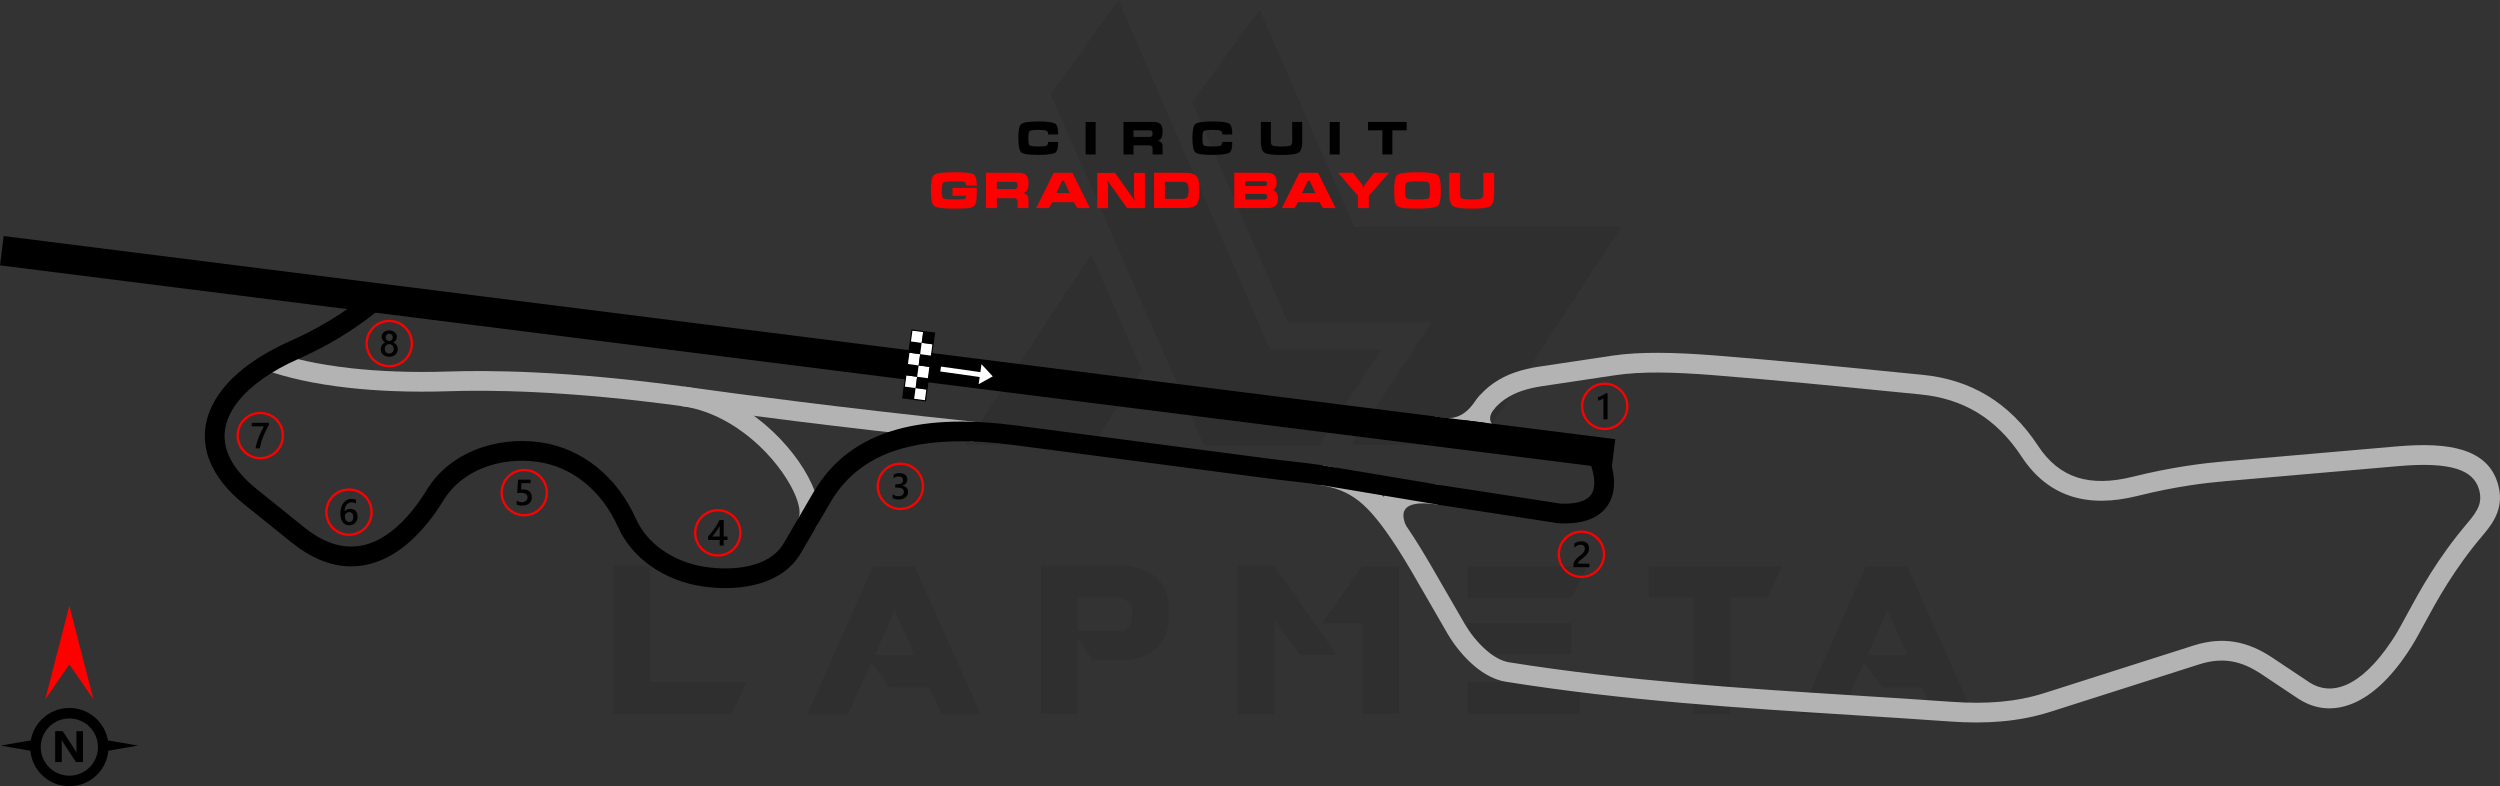 <?xml version="1.0" encoding="UTF-8"?>
<!DOCTYPE svg PUBLIC "-//W3C//DTD SVG 1.1//EN" "http://www.w3.org/Graphics/SVG/1.1/DTD/svg11.dtd">
<!-- Creator: CorelDRAW -->
<svg xmlns="http://www.w3.org/2000/svg" xml:space="preserve" width="267.619mm" height="84.163mm" version="1.1" style="shape-rendering:geometricPrecision; text-rendering:geometricPrecision; image-rendering:optimizeQuality; fill-rule:evenodd; clip-rule:evenodd"
viewBox="0 0 6481.5 2038.37"
 xmlns:xlink="http://www.w3.org/1999/xlink"
 xmlns:xodm="http://www.corel.com/coreldraw/odm/2003">
 <rect x="0" y="0" width="6481.5" height="2038.37" fill="#333333" stroke="none"/>
 <defs>
  <style type="text/css">
   <![CDATA[
    .fil3 {fill:black}
    .fil4 {fill:white}
    .fil5 {fill:black;fill-rule:nonzero}
    .fil2 {fill:black;fill-rule:nonzero}
    .fil1 {fill:#B3B3B3;fill-rule:nonzero}
    .fil6 {fill:red;fill-rule:nonzero}
    .fil7 {fill:white;fill-rule:nonzero}
    .fil0 {fill:black;fill-opacity:0.071}
   ]]>
  </style>
 </defs>
 <g id="Layer_x0020_1">
  <path class="fil0" d="M1589.8 1851.12l0 -384.22 95.42 0 0 300.89 250.63 0 -38.16 83.33 -307.89 0zm1134.21 -1606.85l396.94 909.66 298.34 0 162.21 -247.45 -288.16 0 -393.76 -906.48 -175.57 244.27zm541.98 -218.83l244.91 562.97 692.74 0 -369.59 564.88 -330.79 0 0 -0.64 207.38 -316.79 -372.13 0 -248.09 -571.24 175.57 -239.18zm-305.34 933.83l-127.22 194.66 -330.79 0 0 -0.64 326.97 -494.27 131.04 300.25zm-417.93 892.48l-101.78 0 -31.17 -69.34 -103.69 0 -47.07 -64.25 -60.43 133.59 -105.6 0 170.48 -384.22 107.5 0 171.76 384.22zm-171.12 -153.94l-52.16 -114.5 -50.89 114.5 103.05 0zm423.02 -62.34l115.77 0c16.54,-5.09 24.81,-20.36 24.17,-45.8 0,-20.99 -10.18,-34.35 -31.8,-39.44l-108.14 0 0 85.24zm38.17 76.34l-38.8 -55.98 0 195.29 -95.42 0 0 -384.22 229.64 0c67.43,12.09 101.78,48.34 102.42,110.05l0 22.9c-0.64,62.34 -34.35,99.87 -101.14,111.32l-96.69 -0 0 0.64zm632.95 -14l-95.42 0 -66.16 -91.6 -0 244.91 -96.05 0 0 -384.22 95.42 0 162.22 230.91zm66.16 -230.28l95.42 0 0 383.58 -96.06 0 0 -235.36 -103.69 0 104.33 -148.22zm564.88 300.25l0 83.33 -291.98 0 0 -83.33 291.98 0zm-22.9 -152.67l0 82.06 -269.08 0 0 -82.06 269.08 0zm41.98 -147.58l-41.98 83.97 -269.08 0 0 -83.97 311.06 0zm273.53 82.7l-115.14 0 0 -82.7 346.69 0 -38.8 82.7 -96.06 0 0 300.89 -96.06 0 0 -300.89 -0.64 0zm727.09 301.52l-101.78 0 -31.17 -69.34 -103.69 0 -47.07 -64.25 -60.43 133.59 -105.6 0 170.48 -384.22 107.51 0 171.76 384.22zm-171.12 -153.94l-52.16 -114.5 -50.89 114.5 103.05 0z"/>
  <path class="fil1" d="M3875.62 1058.07c-6.63,7.25 -10.5,14.68 -11.86,21.63 -0.86,4.39 -0.71,8.43 0.38,11.87 1.07,3.36 3.06,6.45 5.89,9.04 4,3.66 9.89,6.47 17.58,7.98l-9.81 50.26c-17.09,-3.36 -31.33,-10.65 -42.21,-20.6 -9.55,-8.74 -16.34,-19.42 -20.1,-31.26 -3.74,-11.76 -4.48,-24.39 -1.99,-37.1 3.07,-15.64 11.08,-31.6 24.48,-46.26l37.65 34.44z"/>
  <path class="fil1" d="M3859.19 1079.63c-16.83,21.3 -31.79,36.93 -52.86,47.9 -20.74,10.8 -45.93,16.15 -82.79,16.68l-3.56 -64.55c28.52,3.97 61.95,15.39 99.16,-31.68l40.05 31.64z"/>
  <path class="fil1" d="M3727.36 1308.31c-75.76,-11.31 -103.09,7.16 -81.99,55.43l-46.86 20.43c-45.83,-104.82 -0.34,-146.99 136.46,-126.49l-7.6 50.63z"/>
  <path class="fil1" d="M2523.28 1144.64c-185.21,-19.57 -337.54,-37.42 -458.96,-52.52 -120.27,-14.96 -215.05,-27.86 -280.41,-36.95 -161.67,-22.47 -293.92,-33.42 -397.04,-38.38 -103.17,-4.96 -177.05,-3.96 -222.14,-2.51 -101.13,3.26 -187.82,-0.72 -260.42,-8.79 -91.14,-10.13 -160.86,-26.81 -209.45,-43.84l16.82 -48.26c45.38,15.91 111.18,31.55 198.24,41.23 70.78,7.87 155.1,11.75 253.21,8.59 46.16,-1.49 121.6,-2.52 226.15,2.51 104.59,5.03 238.47,16.1 401.65,38.78 62.07,8.63 153.86,21.1 279.61,36.75 124.61,15.5 277.8,33.48 457.95,52.52l-5.21 50.87z"/>
  <path class="fil1" d="M1774.31 1002.24c50.67,6.8 98.13,24.97 140.71,49.8 64.79,37.79 118.61,91.27 155.13,143.45 38.19,54.56 58.05,109.54 53.08,146.58 -1.29,9.64 -4.13,18.38 -8.58,26.02l-44.26 -25.63c1.06,-1.81 1.78,-4.24 2.17,-7.19 3.32,-24.76 -13.25,-66.21 -44.27,-110.53 -32.69,-46.7 -80.88,-94.58 -138.92,-128.42 -37.24,-21.72 -78.41,-37.57 -121.89,-43.4l6.81 -50.66z"/>
  <path class="fil1" d="M3796.74 1089.34c18.69,-43.57 44.28,-74.18 75.36,-95.88 34.35,-23.98 74.39,-36.36 118.66,-42.98l190.87 -28.59c34.46,-5.16 74.22,-7.36 119.2,-7.16 44.86,0.19 93.82,2.7 147.07,6.96 166,13.27 311.32,27.74 431.85,39.74 38.41,3.82 74.45,7.41 103,10.16 63.3,6.11 119.99,23.93 170.29,54.44 50.2,30.44 93.67,73.28 130.61,129.48 27.97,42.54 61.81,69.44 101.61,82.27 40.71,13.12 88.64,12.02 143.8,-1.68 51.98,-12.92 98.08,-21.71 137.69,-27.84 40.55,-6.28 72.77,-9.66 97.66,-11.82l450.04 -39.13c70.94,-6.17 127.75,-3.91 170.43,9.48 47.88,15.03 78.4,43.3 91.28,88 8.21,28.46 6.42,52.54 -1.9,74.87 -7.74,20.75 -20.89,38.85 -36.66,57.37 -75.93,89.26 -120.06,170.85 -152.5,230.81 -12.25,22.66 -22.89,42.32 -33.47,59.1 -2.98,4.73 -6.1,9.54 -9.36,14.42l0.07 0.05c-45.91,68.86 -93.79,111.59 -140.31,131.48 -50.28,21.5 -98.42,16.92 -140.94,-9.88l-3.66 -2.38 -0.05 0.07 -94.53 -63.02c-25.59,-17.06 -50.64,-28.38 -76.63,-32.85 -25.93,-4.45 -53.46,-2.31 -84.21,7.49l-386.05 123.07c-40.88,13.03 -82.76,20.99 -126.05,24.85 -43.12,3.84 -87.27,3.65 -132.93,0.39 -83.92,-5.99 -166.2,-11.19 -249.09,-16.42 -294.08,-18.56 -596.07,-37.62 -903.46,-86.67 -30.06,-4.8 -57.63,-20.48 -81.27,-40.29 -31.03,-26 -55.73,-59.42 -69.65,-83.27 -16.6,-28.45 -33.42,-57.75 -49.08,-85.02 -32.33,-56.31 -59.54,-103.73 -82.53,-139.1 -78.27,-120.48 -119.89,-148.63 -200.22,-162.65l0.1 -0.16 8.41 -50.46 0.07 -0.13c96.12,15.55 143.51,45.52 234.5,185.57 24.88,38.3 51.96,85.48 84.13,141.51 14.61,25.46 30.33,52.83 48.88,84.62 11.77,20.16 32.48,48.28 58.23,69.85 17.37,14.55 36.76,25.94 56.45,29.08 304.31,48.55 605.43,67.56 898.65,86.07 84.63,5.34 168.62,10.64 249.49,16.42 43.6,3.11 85.15,3.35 124.92,-0.19 39.6,-3.53 77.83,-10.78 115.04,-22.64l386.05 -123.07c39.06,-12.45 74.47,-15.09 108.24,-9.29 33.71,5.79 65.15,19.78 96.46,40.65l94.53 63.02 0 0.1 2.5 1.61c27.96,17.63 59.95,20.5 93.68,6.08 37.49,-16.03 77.52,-52.62 117.68,-112.86l0.1 0c2.73,-4.1 5.6,-8.53 8.59,-13.26 9.33,-14.8 19.71,-33.99 31.67,-56.1 33.38,-61.72 78.81,-145.7 158.71,-239.62 12.31,-14.47 22.41,-28.12 27.64,-42.15 4.64,-12.46 5.54,-26.25 0.7,-43.03 -7.62,-26.45 -26.85,-43.55 -57.44,-53.15 -35.81,-11.24 -86.24,-12.89 -150.8,-7.28l-450.04 39.13c-25.44,2.21 -57.42,5.52 -94.26,11.22 -37.76,5.85 -82.23,14.36 -133.28,27.05 -64.3,15.98 -121.46,16.85 -171.64,0.68 -51.09,-16.46 -93.94,-50.12 -128.64,-102.9 -32.7,-49.73 -70.76,-87.4 -114.39,-113.86 -43.53,-26.39 -93.02,-41.86 -148.67,-47.23 -35.55,-3.43 -68.25,-6.69 -103.21,-10.16 -117.79,-11.72 -259.8,-25.86 -430.85,-39.54 -53.39,-4.27 -101.25,-6.78 -143.26,-6.96 -41.88,-0.18 -79.09,1.89 -111.59,6.76l-190.87 28.59c-37.13,5.56 -70.04,15.46 -96.83,34.17 -20.21,14.11 -37.52,33.66 -51.33,60.74l-53.27 -6.71z"/>
  <path class="fil2" d="M3790.35 1105.5c2.03,-5.58 4.17,-10.96 6.4,-16.16l53.27 6.71c-4.2,8.24 -8.07,17.18 -11.61,26.87l-48.06 -17.42zm-62.97 202.73l-305.59 -51.19 -0.1 0.16c-21.36,-3.73 -45.45,-6.46 -73.7,-9.66 -20,-2.26 -42.05,-4.76 -70.28,-8.47l-647.94 -85.13c-110.24,-14.49 -209.23,-14.13 -291.23,8.91 -79.21,22.26 -142.75,66.14 -185.31,139.11l-77.14 132.26c-22.91,39.29 -59.8,63.73 -102.26,77.21 -48.78,15.49 -105.09,16.26 -154.75,8.56 -47.42,-7.36 -93.32,-25.18 -131.82,-52.39 -36.61,-25.88 -66.73,-60.28 -85.49,-102.31 -20.22,-45.3 -49.77,-84.94 -86.57,-114.58 -34.38,-27.68 -75.18,-46.63 -120.65,-53.23 -49.2,-7.14 -100.29,-1.58 -144.91,16.73 -40.65,16.69 -75.9,43.99 -99.19,81.91 -12.98,21.13 -26.63,40.68 -40.89,58.41 -42.97,53.43 -91.77,90.7 -144.93,106 -54.65,15.73 -112.72,8.3 -172.45,-28.38 -11.67,-7.17 -23.38,-15.45 -35.1,-24.88l-123.88 -99.64c-42.14,-33.89 -70.47,-69.4 -86.42,-105.34 -15.12,-34.08 -19.12,-68.17 -13.18,-101.41 5.83,-32.61 21.21,-64.09 44.97,-93.64 37.84,-47.04 97.57,-89.35 174.07,-123.3 51.86,-23.01 94.41,-47.23 128.96,-69.93 34.19,-22.46 60.69,-43.65 80.57,-60.68l33.24 38.85c-20.87,17.87 -48.92,40.26 -85.78,64.49 -36.5,23.98 -81.49,49.58 -136.37,73.94 -68.87,30.56 -122.01,67.86 -154.84,108.69 -18.3,22.75 -30.05,46.5 -34.36,70.61 -4.2,23.47 -1.35,47.6 9.38,71.78 12.63,28.45 36.13,57.42 71.8,86.12l123.88 99.64c10.01,8.05 19.92,15.07 29.69,21.07 46.48,28.55 90.79,34.58 131.8,22.78 42.49,-12.23 82.67,-43.49 119.1,-88.78 12.88,-16.01 25.27,-33.75 37.08,-53 29.33,-47.76 73.16,-81.91 123.42,-102.54 53.2,-21.84 113.67,-28.53 171.54,-20.13 54.98,7.98 104.16,30.77 145.49,64.04 43.18,34.76 77.7,80.98 101.19,133.6 14.8,33.15 38.86,60.5 68.27,81.29 32.17,22.74 70.53,37.63 110.19,43.78 42.84,6.64 90.84,6.16 131.52,-6.75 31.02,-9.85 57.61,-27.08 73.42,-54.18l77.14 -132.26c49.93,-85.61 123.87,-136.93 215.75,-162.74 89.1,-25.04 194.85,-25.66 311.65,-10.31l647.94 85.13c23.24,3.05 47.38,5.79 69.29,8.27 29.02,3.29 54.17,6.14 76.67,9.78l-0.07 0.13 305.38 51.16 310.43 47.88c24.66,1.06 44.52,-1.62 59.19,-7.95 8.96,-3.87 15.75,-9.1 20.23,-15.65 4.64,-6.79 7.28,-15.48 7.82,-26.06 0.98,-19.44 -4.81,-44.39 -17.91,-74.78l47.06 -20.23c16.22,37.61 23.3,70.16 21.92,97.41 -1.03,20.38 -6.66,37.9 -16.63,52.5 -10.13,14.81 -24.29,26.13 -42.25,33.88 -22.16,9.56 -50.28,13.56 -83.82,11.86l-2.09 -0.11 -312.15 -48.15 0 -0.03 0.01 -0.07z"/>
  <polygon class="fil2" points="4178.25,1214.63 -0,687.98 9.61,611.98 4187.86,1138.64 "/>
  <polygon class="fil2" points="3719.99,1079.67 3939.24,1107.3 3939.23,1107.3 "/>
  <g id="_1744764935872">
   <g>
    <rect class="fil3" transform="matrix(0.14 -1.045 1.045 0.14 2340.57 1031.52)" width="28.03" height="28.03"/>
    <rect class="fil4" transform="matrix(0.14 -1.045 1.045 0.14 2344.5 1002.21)" width="28.03" height="28.03"/>
    <rect class="fil3" transform="matrix(0.14 -1.045 1.045 0.14 2348.44 972.903)" width="28.03" height="28.03"/>
    <rect class="fil4" transform="matrix(0.14 -1.045 1.045 0.14 2352.38 943.594)" width="28.03" height="28.03"/>
    <rect class="fil3" transform="matrix(0.14 -1.045 1.045 0.14 2356.31 914.285)" width="28.03" height="28.03"/>
    <rect class="fil4" transform="matrix(0.14 -1.045 1.045 0.14 2360.25 884.977)" width="28.03" height="28.03"/>
    <rect class="fil4" transform="matrix(0.14 -1.045 1.045 0.14 2369.88 1035.46)" width="28.03" height="28.03"/>
    <rect class="fil3" transform="matrix(0.14 -1.045 1.045 0.14 2373.81 1006.15)" width="28.03" height="28.03"/>
    <rect class="fil4" transform="matrix(0.14 -1.045 1.045 0.14 2377.75 976.839)" width="28.03" height="28.03"/>
    <rect class="fil3" transform="matrix(0.14 -1.045 1.045 0.14 2381.68 947.531)" width="28.03" height="28.03"/>
    <rect class="fil4" transform="matrix(0.14 -1.045 1.045 0.14 2385.62 918.222)" width="28.03" height="28.03"/>
    <rect class="fil3" transform="matrix(0.14 -1.045 1.045 0.14 2389.56 888.913)" width="28.03" height="28.03"/>
   </g>
   <path class="fil2" d="M2364.39 854.14l60.14 8.08 -24.03 178.9 -61.66 -8.28c7.94,-59.64 16.01,-119.28 24.02,-178.91l1.53 0.21zm28.9 6.99l-27.78 -3.73 -23.21 172.8 55.57 7.47 23.21 -172.8 -27.78 -3.73z"/>
  </g>
  <g id="_1744764939952">
   <path class="fil5" d="M2691.65 314.9c24.06,0 38.88,2.01 44.44,6.02 4.88,3.48 7.31,12.68 7.31,27.62l-26.05 0c0,-4.89 -1.3,-8 -3.89,-9.34 -3.22,-1.65 -10.49,-2.48 -21.82,-2.48 -12.64,0 -20.07,0.98 -22.29,2.97 -2.2,1.94 -3.3,8.16 -3.3,18.63 0,10.36 1.1,16.53 3.3,18.52 2.22,1.94 9.65,2.93 22.29,2.93 11.48,0 18.67,-0.71 21.58,-2.12 2.83,-1.34 4.25,-4.54 4.25,-9.65l25.93 0c0,15 -2.34,24.2 -7.06,27.58 -5.58,4.01 -20.48,6.02 -44.7,6.02 -24.22,0 -38.84,-2.2 -43.87,-6.59 -5.11,-4.42 -7.67,-16.69 -7.67,-36.8 0,-20.07 2.44,-32.22 7.31,-36.44 5.29,-4.58 20.01,-6.86 44.23,-6.86zm122.94 85.62l0 -84.19 25.95 0 0 84.19 -25.95 0zm98.17 -84.44l75.48 0c9.28,0 15.84,1.69 19.7,5.07 4.17,3.7 6.25,10.18 6.25,19.46 0,7.15 -0.86,12.5 -2.59,16.02 -1.81,3.56 -4.82,6.15 -9.06,7.8 4.7,2.04 7.84,4.13 9.42,6.25 1.49,2.12 2.24,5.74 2.24,10.85l0 18.87 -25.95 0 0 -15.1c0,-2.2 -0.63,-4.09 -1.91,-5.66 -1.47,-1.89 -3.67,-2.83 -6.58,-2.83l-41.04 0 0 23.59 -25.95 0 0 -84.33zm25.95 21.82l0 17.1 41.61 0c2.85,0 4.89,-0.63 6.13,-1.87 1.2,-1.2 1.79,-3.4 1.79,-6.62 0,-3.22 -0.63,-5.46 -1.91,-6.7 -1.24,-1.28 -3.24,-1.91 -6.01,-1.91l-41.61 0zm204.32 -23c24.06,0 38.88,2.01 44.44,6.02 4.88,3.48 7.31,12.68 7.31,27.62l-26.05 0c0,-4.89 -1.3,-8 -3.89,-9.34 -3.22,-1.65 -10.49,-2.48 -21.82,-2.48 -12.64,0 -20.07,0.98 -22.29,2.97 -2.2,1.94 -3.3,8.16 -3.3,18.63 0,10.36 1.1,16.53 3.3,18.52 2.22,1.94 9.65,2.93 22.29,2.93 11.48,0 18.67,-0.71 21.58,-2.12 2.83,-1.34 4.25,-4.54 4.25,-9.65l25.93 0c0,15 -2.34,24.2 -7.06,27.58 -5.58,4.01 -20.48,6.02 -44.7,6.02 -24.22,0 -38.84,-2.2 -43.87,-6.59 -5.11,-4.42 -7.67,-16.69 -7.67,-36.8 0,-20.07 2.44,-32.22 7.31,-36.44 5.29,-4.58 20.01,-6.86 44.23,-6.86zm233.09 1.28l0 51.32c0,15.25 -3.34,24.84 -10.02,28.8 -6.03,3.6 -20.58,5.41 -43.62,5.41 -22.96,0 -37.48,-1.81 -43.54,-5.41 -6.68,-4.03 -10.02,-13.62 -10.02,-28.8l0 -51.32 25.95 0 0 51.32c0,5.11 1.41,8.37 4.26,9.79 3.38,1.73 11.17,2.59 23.35,2.59 12.01,0 19.64,-0.83 22.86,-2.48 3.22,-1.57 4.83,-4.87 4.83,-9.91l0 -51.32 25.95 0zm71.28 84.35l0 -84.19 25.95 0 0 84.19 -25.95 0zm99.22 -62.63l0 -21.82 100.37 0 0 21.82 -37.13 0 0 62.51 -25.95 0 0 -62.51 -37.29 0z"/>
   <path class="fil6" d="M2532.52 481.02l-28.19 0c0,-5.38 -1.32,-8.54 -3.97,-9.48 -2.65,-0.85 -11.79,-1.28 -27.45,-1.28 -15.61,0 -24.76,0.98 -27.4,2.95 -2.65,1.99 -3.97,8.86 -3.97,20.65 0,11.69 1.32,18.48 3.97,20.36 2.56,1.97 11.75,2.95 27.53,2.95 15.74,0 24.89,-0.38 27.45,-1.13 2.56,-0.77 3.85,-3.59 3.85,-8.48l-34.84 0 0 -20.51 63.03 0c0,19.91 -0.72,32.51 -2.18,37.81 -2.05,7.44 -7.18,12.09 -15.38,13.99 -6.07,1.35 -20.04,2.03 -41.93,2.03 -28.71,0 -45.82,-2.31 -51.37,-6.92 -5.55,-4.53 -8.33,-17.92 -8.33,-40.22 0,-22.3 2.69,-35.67 8.07,-40.11 5.73,-4.72 22.92,-7.07 51.63,-7.07 27.53,0 44.15,1.58 49.9,4.76 6.39,3.5 9.59,13.39 9.59,29.71zm23.71 -33.19l82.02 0c10.08,0 17.22,1.84 21.4,5.51 4.53,4.02 6.79,11.06 6.79,21.15 0,7.77 -0.94,13.58 -2.82,17.41 -1.96,3.87 -5.23,6.68 -9.85,8.48 5.11,2.22 8.52,4.49 10.23,6.79 1.62,2.31 2.43,6.24 2.43,11.79l0 20.51 -28.2 0 0 -16.4c0,-2.39 -0.68,-4.44 -2.07,-6.15 -1.6,-2.05 -3.99,-3.08 -7.16,-3.08l-44.6 0 0 25.63 -28.19 0 0 -91.64zm28.19 23.71l0 18.58 45.22 0c3.1,0 5.32,-0.68 6.67,-2.03 1.3,-1.3 1.94,-3.7 1.94,-7.2 0,-3.5 -0.68,-5.94 -2.07,-7.29 -1.35,-1.39 -3.52,-2.07 -6.54,-2.07l-45.22 0zm147.39 -23.6l48.44 0 45.37 91.53 -32.92 0 -8.74 -15.25 -55.88 0 -8.69 15.25 -32.96 0 45.37 -91.53zm26.42 20.66l-4.36 0 -15.27 31.91 34.86 0 -15.23 -31.91zm210.03 -20.48l-28.2 0 0 63.03c0.7,2.39 1.37,4.72 2.05,7.05 0,0.85 0.02,1.71 0.11,2.56 -0.58,0 -1.13,-0.55 -1.64,-1.67 -0.6,-1.11 -1.13,-2.24 -1.67,-3.33l-48.19 -67.65 -46.14 0 0 91.49 28.2 0 0 -63.18c0,-0.08 -0.73,-2.44 -2.16,-7.07 -0.08,-0.83 -0.13,-1.67 -0.13,-2.52 0.58,0 1.17,0.55 1.77,1.64 0.54,1.2 1.05,2.31 1.54,3.33l48.32 67.8 46.14 0 0 -91.49zm23.6 91.23l0 -91.51 78.95 0c16.06,0 26.66,3.2 31.8,9.63 4.76,5.96 7.15,18.05 7.15,36.27 0,18.09 -2.35,30.1 -7.05,35.99 -5.13,6.41 -15.76,9.61 -31.91,9.61l-78.95 0zm28.2 -23.71l46.03 0c6.05,0 10.15,-1.54 12.3,-4.59 2.11,-3.1 3.18,-8.86 3.18,-17.3 0,-8.48 -1.07,-14.29 -3.18,-17.43 -2.16,-3.18 -6.26,-4.76 -12.3,-4.76l-46.03 0 0 44.09zm208 -12.81l48.83 0c2.65,0 4.72,0.51 6.17,1.54 1.34,1.11 2.03,3.12 2.03,6.02 0,4.61 -2.73,6.92 -8.2,6.92l-48.83 0 0 -14.48zm-28.19 -55l0 91.66 85.22 0c10.08,0 17.3,-1.92 21.66,-5.77 4.36,-3.85 6.54,-10.38 6.54,-19.61 0,-10.68 -4.23,-17.9 -12.67,-21.66 2.65,-1.19 4.87,-3.42 6.67,-6.66 1.79,-3.25 2.69,-7.26 2.69,-12.05 0,-10.85 -2.99,-18.2 -8.99,-22.04 -4.02,-2.58 -10.42,-3.87 -19.2,-3.87l-81.91 0zm28.19 22.19l50.01 0c2.28,0 4.04,0.47 5.23,1.41 1.19,0.94 1.79,2.52 1.79,4.76 0,2.11 -0.6,3.65 -1.77,4.59 -1.3,1.02 -3.05,1.54 -5.25,1.54l-50.01 0 0 -12.3zm140.72 -22.07l48.44 0 45.37 91.53 -32.92 0 -8.74 -15.25 -55.88 0 -8.69 15.25 -32.96 0 45.37 -91.53zm26.42 20.66l-4.36 0 -15.27 31.91 34.86 0 -15.23 -31.91zm73.93 -20.66l51.54 59.87 0 31.65 28.17 0 0 -31.65 52.29 -59.87 -38.58 0 -23.6 30.01c-1.52,1.96 -2.5,4.44 -2.93,7.41 -0.43,3.1 -0.73,4.64 -0.92,4.64 -0.32,-1.79 -0.7,-3.84 -1.11,-6.15 -0.53,-2.31 -1.43,-4.27 -2.69,-5.89l-23.6 -30.01 -38.58 0zm266.45 45.8c0,22.28 -2.69,35.61 -8.07,39.97 -5.81,4.7 -23.33,7.05 -52.55,7.05 -21.36,0 -35.37,-0.77 -42.06,-2.31 -8.37,-1.97 -13.65,-6.24 -15.87,-12.79 -1.71,-5.06 -2.56,-15.7 -2.56,-31.91 0,-22.3 2.65,-35.63 7.94,-39.99 5.81,-4.81 23.33,-7.2 52.55,-7.2 29.16,0 46.63,2.35 52.42,7.07 5.47,4.44 8.2,17.82 8.2,40.11zm-92.92 0c0,11.71 1.37,18.48 4.1,20.36 2.65,1.97 12.05,2.95 28.19,2.95 16.23,0 25.72,-0.98 28.45,-2.95 2.65,-1.88 3.97,-8.65 3.97,-20.36 0,-11.81 -1.32,-18.69 -3.97,-20.65 -2.65,-1.88 -12.09,-2.82 -28.32,-2.82 -16.23,0 -25.67,0.94 -28.32,2.82 -2.73,1.96 -4.1,8.84 -4.1,20.65zm231.1 -45.8l0 55.77c0,16.58 -3.63,27 -10.89,31.29 -6.56,3.91 -22.36,5.87 -47.4,5.87 -24.95,0 -40.73,-1.96 -47.31,-5.87 -7.26,-4.38 -10.89,-14.8 -10.89,-31.29l0 -55.77 28.2 0 0 55.77c0,5.55 1.54,9.1 4.64,10.64 3.67,1.88 12.13,2.82 25.37,2.82 13.05,0 21.34,-0.9 24.84,-2.69 3.5,-1.71 5.26,-5.3 5.26,-10.77l0 -55.77 28.2 0z"/>
  </g>
  <g id="_1744764944704">
   <path class="fil2" d="M179.79 1835.42c27.98,0 53.34,11.36 71.7,29.72l0.06 0.06c14.48,14.48 24.6,33.31 28.23,54.35l78.23 13.48 -77.18 13.29c-2.23,24.27 -13.01,46.06 -29.29,62.34l-0.06 0c-18.36,18.36 -43.72,29.72 -71.7,29.72 -28.02,0 -53.4,-11.36 -71.76,-29.72 -16.28,-16.28 -27.05,-38.07 -29.28,-62.34l-77.18 -13.29 78.23 -13.48c3.64,-21.04 13.75,-39.87 28.23,-54.35l0 -0.06c18.36,-18.36 43.73,-29.72 71.76,-29.72zm35.39 140.24l-18.22 0 -33.05 -50.38c-1.93,-2.94 -3.28,-5.15 -4.03,-6.64l-0.21 0c0.29,2.83 0.44,7.16 0.44,12.96l0 44.06 -17.06 0 0 -80.16 19.47 0 31.81 48.79c1.45,2.21 2.78,4.39 4.03,6.54l0.23 0c-0.31,-1.85 -0.46,-5.53 -0.46,-11.01l0 -44.33 17.06 0 0 80.16zm17.09 -91.26c-13.42,-13.41 -31.98,-21.7 -52.49,-21.7 -20.49,0 -39.04,8.31 -52.46,21.72 -13.43,13.39 -21.73,31.96 -21.73,52.46 0,20.49 8.31,39.04 21.73,52.46 13.42,13.42 31.97,21.72 52.46,21.72 20.5,0 39.07,-8.29 52.49,-21.7 13.39,-13.44 21.7,-32 21.7,-52.49 0,-20.5 -8.29,-39.07 -21.7,-52.49z"/>
   <polygon class="fil6" points="179.79,1722.36 117.32,1813.24 179.79,1570.25 242.26,1813.24 "/>
  </g>
  <polygon class="fil7" points="2573.78,975.78 2544.57,944.14 2541.77,964.8 2439.58,950.39 2437.79,963.08 2539.98,977.49 2537.22,996.03 "/>
  <g id="_1744764949024">
   <path class="fil6" d="M674.81 1067.7c17,0 32.41,6.9 43.55,18.04 11.14,11.14 18.04,26.54 18.04,43.55 0,17 -6.9,32.41 -18.04,43.55 -11.14,11.14 -26.54,18.04 -43.55,18.04 -17,0 -32.41,-6.9 -43.55,-18.04 -11.14,-11.14 -18.04,-26.54 -18.04,-43.55 0,-17 6.9,-32.41 18.04,-43.55 11.14,-11.14 26.54,-18.04 43.55,-18.04zm39.32 22.27c-10.06,-10.06 -23.96,-16.29 -39.32,-16.29 -15.36,0 -29.26,6.22 -39.32,16.29 -10.06,10.06 -16.29,23.96 -16.29,39.32 0,15.35 6.22,29.26 16.28,39.32 10.06,10.06 23.96,16.28 39.32,16.28 15.35,0 29.26,-6.22 39.32,-16.28 10.06,-10.06 16.28,-23.96 16.28,-39.32 0,-15.35 -6.22,-29.26 -16.28,-39.32z"/>
   <path class="fil3" d="M696.9 1101.58c-2.77,5.07 -5.38,10.09 -7.84,15.04 -2.47,4.97 -4.69,9.94 -6.69,14.97 -2,5 -3.73,10.06 -5.21,15.14 -1.48,5.1 -2.61,10.29 -3.41,15.61l-11.2 0c0.74,-4.74 1.79,-9.46 3.16,-14.18 1.37,-4.72 2.97,-9.43 4.81,-14.15 1.84,-4.72 3.9,-9.46 6.2,-14.23 2.28,-4.77 4.72,-9.59 7.3,-14.43l-31.3 0 0 -9.13 44.18 0 0 5.35z"/>
  </g>
  <g id="_1744764952624">
   <path class="fil6" d="M904.75 1266.21c17,0 32.41,6.9 43.55,18.04 11.14,11.14 18.04,26.54 18.04,43.55 0,17 -6.9,32.41 -18.04,43.55 -11.14,11.14 -26.54,18.04 -43.55,18.04 -17,0 -32.4,-6.9 -43.55,-18.04 -11.14,-11.14 -18.04,-26.54 -18.04,-43.55 0,-17 6.9,-32.41 18.04,-43.55 11.14,-11.14 26.54,-18.04 43.55,-18.04zm39.32 22.27c-10.06,-10.06 -23.96,-16.29 -39.32,-16.29 -15.35,0 -29.26,6.23 -39.32,16.29 -10.06,10.06 -16.29,23.96 -16.29,39.32 0,15.35 6.23,29.26 16.29,39.32 10.06,10.06 23.96,16.28 39.32,16.28 15.35,0 29.26,-6.22 39.32,-16.28 10.06,-10.06 16.28,-23.96 16.28,-39.32 0,-15.36 -6.22,-29.26 -16.28,-39.32z"/>
   <path class="fil3" d="M926.95 1339.58c0,3.32 -0.55,6.36 -1.64,9.09 -1.09,2.72 -2.6,5.08 -4.53,7.07 -1.94,1.98 -4.23,3.53 -6.89,4.61 -2.66,1.1 -5.54,1.64 -8.66,1.64 -3.32,0 -6.37,-0.64 -9.15,-1.94 -2.78,-1.29 -5.18,-3.21 -7.19,-5.76 -2.02,-2.55 -3.57,-5.73 -4.69,-9.52 -1.1,-3.79 -1.65,-8.2 -1.65,-13.2 0,-6.12 0.72,-11.55 2.19,-16.29 1.47,-4.72 3.46,-8.68 6.01,-11.88 2.55,-3.21 5.55,-5.63 9,-7.29 3.43,-1.67 7.16,-2.5 11.16,-2.5 2.49,0 4.75,0.17 6.8,0.52 2.05,0.33 3.69,0.8 4.91,1.39l0 9.63c-1.58,-0.8 -3.25,-1.48 -5.04,-2.03 -1.78,-0.55 -3.82,-0.83 -6.12,-0.83 -2.58,0 -4.97,0.52 -7.14,1.57 -2.19,1.04 -4.08,2.56 -5.65,4.58 -1.59,2.01 -2.83,4.52 -3.74,7.48 -0.9,2.96 -1.37,6.39 -1.4,10.26l0.28 0c1.42,-2.19 3.32,-3.9 5.73,-5.16 2.42,-1.26 5.26,-1.89 8.51,-1.89 2.9,0 5.49,0.45 7.82,1.4 2.32,0.94 4.3,2.28 5.93,4.06 1.65,1.76 2.93,3.92 3.81,6.45 0.9,2.54 1.34,5.38 1.34,8.55zm-10.78 0.88c0,-1.9 -0.24,-3.64 -0.68,-5.21 -0.44,-1.57 -1.11,-2.91 -2.03,-4.03 -0.9,-1.13 -2.04,-2 -3.41,-2.61 -1.35,-0.61 -2.97,-0.92 -4.81,-0.92 -1.84,0 -3.46,0.33 -4.86,1 -1.4,0.66 -2.57,1.53 -3.53,2.6 -0.96,1.07 -1.67,2.31 -2.14,3.68 -0.47,1.39 -0.73,2.8 -0.73,4.25 0,1.57 0.24,3.18 0.68,4.81 0.44,1.65 1.13,3.15 2.04,4.5 0.93,1.36 2.11,2.46 3.53,3.34 1.43,0.88 3.13,1.32 5.1,1.32 1.75,0 3.3,-0.33 4.66,-0.97 1.35,-0.65 2.48,-1.54 3.38,-2.67 0.92,-1.14 1.61,-2.49 2.08,-4.03 0.47,-1.56 0.72,-3.24 0.72,-5.05z"/>
  </g>
  <g id="_1744764953440">
   <path class="fil6" d="M1359.15 1215.59c17,0 32.41,6.9 43.55,18.04 11.14,11.15 18.04,26.54 18.04,43.55 0,17 -6.9,32.41 -18.04,43.55 -11.14,11.14 -26.54,18.04 -43.55,18.04 -17,0 -32.4,-6.9 -43.55,-18.04 -11.14,-11.14 -18.04,-26.54 -18.04,-43.55 0,-17 6.9,-32.41 18.04,-43.55 11.14,-11.14 26.54,-18.04 43.55,-18.04zm39.32 22.27c-10.06,-10.06 -23.96,-16.28 -39.32,-16.28 -15.35,0 -29.26,6.22 -39.32,16.28 -10.06,10.06 -16.28,23.96 -16.28,39.32 0,15.35 6.22,29.26 16.28,39.32 10.06,10.06 23.96,16.28 39.32,16.28 15.35,0 29.26,-6.22 39.32,-16.28 10.06,-10.06 16.28,-23.96 16.28,-39.32 0,-15.35 -6.22,-29.26 -16.28,-39.32z"/>
   <path class="fil3" d="M1339.62 1308.11l0 -10.28c4.34,2.93 8.73,4.38 13.19,4.38 4.48,0 8.1,-1.13 10.83,-3.43 2.74,-2.28 4.11,-5.34 4.11,-9.16 0,-3.74 -1.39,-6.66 -4.17,-8.75 -2.79,-2.09 -6.76,-3.13 -11.96,-3.13 -1.78,0 -5.4,0.17 -10.85,0.55l2.36 -34.76 32.54 0 0 9.13 -23.65 0 -1.1 16.55c2.12,-0.13 4.04,-0.19 5.76,-0.19 7.01,0 12.43,1.79 16.26,5.4 3.83,3.59 5.74,8.51 5.74,14.75 0,6.54 -2.2,11.8 -6.58,15.75 -4.37,3.95 -10.4,5.92 -18.05,5.92 -6.45,0 -11.27,-0.9 -14.43,-2.72z"/>
  </g>
  <g id="_1744764951904">
   <path class="fil6" d="M2334.32 1199.22c17,0 32.4,6.9 43.55,18.04 11.14,11.14 18.04,26.54 18.04,43.55 0,17 -6.9,32.4 -18.04,43.55 -11.14,11.14 -26.54,18.04 -43.55,18.04 -17,0 -32.41,-6.89 -43.55,-18.04 -11.14,-11.14 -18.04,-26.54 -18.04,-43.55 0,-17 6.9,-32.41 18.04,-43.55 11.14,-11.14 26.54,-18.04 43.55,-18.04zm39.32 22.26c-10.06,-10.06 -23.97,-16.28 -39.32,-16.28 -15.35,0 -29.26,6.23 -39.32,16.28 -10.06,10.06 -16.28,23.97 -16.28,39.32 0,15.35 6.22,29.26 16.28,39.32 10.06,10.06 23.96,16.28 39.32,16.28 15.35,0 29.26,-6.23 39.32,-16.28 10.06,-10.06 16.28,-23.97 16.28,-39.32 0,-15.35 -6.23,-29.26 -16.28,-39.32z"/>
   <path class="fil3" d="M2314.34 1291.43l0 -10.06c4.31,3.41 9.16,5.12 14.57,5.12 4.39,0 7.91,-0.99 10.54,-2.99 2.63,-2 3.94,-4.7 3.94,-8.12 0,-7.49 -5.73,-11.25 -17.2,-11.25l-5.12 0 0 -8.58 4.89 0c10.16,0 15.25,-3.52 15.25,-10.59 0,-6.52 -3.96,-9.77 -11.88,-9.77 -4.44,0 -8.59,1.58 -12.49,4.74l0 -9.49c4.49,-2.52 9.79,-3.79 15.9,-3.79 5.87,0 10.57,1.48 14.11,4.44 3.53,2.94 5.3,6.72 5.3,11.33 0,8.7 -4.44,14.31 -13.28,16.79l0 0.19c4.77,0.46 8.53,2.12 11.3,4.99 2.77,2.88 4.14,6.47 4.14,10.77 0,5.93 -2.22,10.73 -6.67,14.37 -4.47,3.65 -10.34,5.46 -17.63,5.46 -6.55,0 -11.77,-1.18 -15.67,-3.54z"/>
  </g>
  <g id="_1744764952144">
   <path class="fil6" d="M1860.96 1319.87c17,0 32.41,6.9 43.55,18.04 11.14,11.14 18.04,26.54 18.04,43.55 0,17 -6.9,32.41 -18.04,43.55 -11.14,11.14 -26.54,18.04 -43.55,18.04 -17,0 -32.4,-6.9 -43.55,-18.04 -11.14,-11.14 -18.04,-26.54 -18.04,-43.55 0,-17 6.9,-32.41 18.04,-43.55 11.14,-11.14 26.54,-18.04 43.55,-18.04zm39.32 22.27c-10.06,-10.06 -23.96,-16.28 -39.32,-16.28 -15.35,0 -29.26,6.22 -39.32,16.28 -10.06,10.06 -16.28,23.96 -16.28,39.32 0,15.35 6.23,29.26 16.28,39.32 10.06,10.06 23.97,16.29 39.32,16.29 15.35,0 29.26,-6.23 39.32,-16.29 10.06,-10.06 16.28,-23.96 16.28,-39.32 0,-15.35 -6.22,-29.26 -16.28,-39.32z"/>
   <path class="fil3" d="M1876.21 1348.4l0 42.7 9.82 0 0 8.89 -9.82 0 0 14.53 -10.37 0 0 -14.53 -29.93 0 0 -8.99c2.71,-3.05 5.48,-6.34 8.33,-9.9 2.85,-3.54 5.58,-7.17 8.22,-10.87 2.63,-3.7 5.05,-7.41 7.3,-11.12 2.25,-3.73 4.14,-7.29 5.66,-10.7l10.8 0zm-10.37 42.7l0 -27.76c-3.35,6.03 -6.67,11.28 -9.94,15.77 -3.27,4.49 -6.33,8.48 -9.19,11.99l19.14 0z"/>
  </g>
  <g id="_1744764953488">
   <path class="fil6" d="M1009.17 829.15c17,0 32.4,6.9 43.55,18.04 11.14,11.14 18.04,26.54 18.04,43.55 0,17 -6.9,32.41 -18.04,43.55 -11.15,11.14 -26.54,18.04 -43.55,18.04 -17,0 -32.4,-6.9 -43.55,-18.04 -11.14,-11.14 -18.04,-26.54 -18.04,-43.55 0,-17 6.9,-32.41 18.04,-43.55 11.14,-11.14 26.54,-18.04 43.55,-18.04zm39.32 22.27c-10.06,-10.06 -23.96,-16.28 -39.32,-16.28 -15.35,0 -29.26,6.22 -39.32,16.28 -10.06,10.06 -16.28,23.96 -16.28,39.32 0,15.35 6.23,29.26 16.28,39.32 10.06,10.06 23.96,16.28 39.32,16.28 15.35,0 29.26,-6.22 39.32,-16.28 10.06,-10.06 16.28,-23.96 16.28,-39.32 0,-15.35 -6.22,-29.26 -16.28,-39.32z"/>
   <path class="fil3" d="M987.14 905.38c0,-1.9 0.24,-3.74 0.71,-5.52 0.47,-1.79 1.2,-3.43 2.14,-4.94 0.96,-1.51 2.16,-2.87 3.61,-4.06 1.45,-1.19 3.13,-2.15 5.07,-2.89 -2.87,-1.6 -5.13,-3.65 -6.83,-6.15 -1.68,-2.52 -2.53,-5.29 -2.53,-8.33 0,-2.44 0.5,-4.67 1.51,-6.74 0.99,-2.06 2.38,-3.84 4.14,-5.35 1.78,-1.51 3.86,-2.68 6.25,-3.53 2.41,-0.85 5.02,-1.27 7.83,-1.27 2.87,0 5.49,0.44 7.92,1.29 2.41,0.86 4.5,2.04 6.26,3.56 1.76,1.51 3.15,3.29 4.12,5.35 1,2.06 1.48,4.28 1.48,6.69 0,3.04 -0.85,5.81 -2.53,8.33 -1.7,2.5 -3.93,4.55 -6.73,6.15 1.9,0.74 3.59,1.7 5.05,2.88 1.46,1.18 2.67,2.52 3.66,4.03 0.98,1.51 1.71,3.15 2.22,4.94 0.49,1.78 0.72,3.64 0.72,5.57 0,2.9 -0.54,5.54 -1.6,7.93 -1.09,2.39 -2.58,4.45 -4.52,6.15 -1.93,1.71 -4.26,3.04 -6.97,4 -2.69,0.94 -5.68,1.42 -8.94,1.42 -3.23,0 -6.19,-0.47 -8.88,-1.42 -2.69,-0.96 -5.01,-2.28 -6.96,-4 -1.95,-1.7 -3.48,-3.76 -4.56,-6.15 -1.1,-2.39 -1.64,-5.04 -1.64,-7.93zm10.42 -0.91c0,1.87 0.27,3.56 0.82,5.07 0.57,1.51 1.34,2.78 2.36,3.82 1.01,1.04 2.23,1.84 3.67,2.39 1.43,0.55 3.02,0.83 4.77,0.83 1.69,0 3.24,-0.28 4.66,-0.85 1.42,-0.57 2.63,-1.38 3.67,-2.44 1.02,-1.07 1.84,-2.35 2.42,-3.84 0.58,-1.48 0.86,-3.15 0.86,-4.99 0,-1.7 -0.26,-3.29 -0.82,-4.79 -0.57,-1.48 -1.34,-2.78 -2.36,-3.88 -1.01,-1.12 -2.24,-1.98 -3.67,-2.63 -1.43,-0.65 -3.02,-0.98 -4.77,-0.98 -1.65,0 -3.21,0.3 -4.63,0.9 -1.43,0.6 -2.66,1.45 -3.7,2.54 -1.02,1.1 -1.83,2.39 -2.42,3.9 -0.58,1.51 -0.86,3.15 -0.86,4.94zm2.25 -29.89c0,1.39 0.25,2.66 0.74,3.86 0.49,1.18 1.15,2.2 1.98,3.09 0.84,0.88 1.81,1.56 2.93,2.04 1.11,0.5 2.33,0.74 3.62,0.74 1.29,0 2.5,-0.25 3.62,-0.76 1.11,-0.5 2.11,-1.2 2.96,-2.08 0.83,-0.88 1.51,-1.9 2,-3.09 0.49,-1.18 0.74,-2.46 0.74,-3.81 0,-1.38 -0.24,-2.68 -0.71,-3.87 -0.49,-1.19 -1.13,-2.24 -1.97,-3.08 -0.83,-0.86 -1.81,-1.54 -2.94,-2.03 -1.15,-0.49 -2.38,-0.74 -3.7,-0.74 -1.39,0 -2.64,0.25 -3.78,0.76 -1.13,0.5 -2.11,1.21 -2.93,2.11 -0.82,0.88 -1.45,1.92 -1.89,3.1 -0.46,1.18 -0.68,2.44 -0.68,3.76z"/>
  </g>
  <g id="_1744764953728">
   <path class="fil6" d="M4160.34 991.85c17,0 32.4,6.9 43.55,18.04 11.14,11.14 18.04,26.54 18.04,43.55 0,17 -6.9,32.41 -18.04,43.55 -11.14,11.14 -26.54,18.04 -43.55,18.04 -17,0 -32.41,-6.9 -43.55,-18.04 -11.14,-11.14 -18.04,-26.54 -18.04,-43.55 0,-17 6.9,-32.4 18.04,-43.55 11.14,-11.14 26.54,-18.04 43.55,-18.04zm39.32 22.27c-10.06,-10.06 -23.96,-16.28 -39.32,-16.28 -15.35,0 -29.26,6.22 -39.32,16.28 -10.06,10.06 -16.29,23.96 -16.29,39.32 0,15.35 6.22,29.26 16.29,39.32 10.06,10.06 23.96,16.29 39.32,16.29 15.35,0 29.26,-6.23 39.32,-16.29 10.06,-10.06 16.28,-23.96 16.28,-39.32 0,-15.35 -6.22,-29.26 -16.28,-39.32z"/>
   <path class="fil3" d="M4167.77 1019.63l0 67.6 -10.7 0 0 -54.5c-1.94,1.38 -4.01,2.57 -6.25,3.53 -2.22,0.97 -4.77,1.82 -7.63,2.56l0 -9.13c1.79,-0.58 3.51,-1.19 5.16,-1.84 1.67,-0.64 3.31,-1.37 4.91,-2.17 1.62,-0.8 3.24,-1.7 4.89,-2.67 1.64,-0.99 3.34,-2.11 5.1,-3.37l4.52 0z"/>
  </g>
  <g id="_1744764955072">
   <path class="fil6" d="M4100 1375.41c17,0 32.41,6.9 43.55,18.04 11.14,11.14 18.04,26.54 18.04,43.55 0,17 -6.9,32.41 -18.04,43.55 -11.14,11.14 -26.54,18.04 -43.55,18.04 -17,0 -32.4,-6.9 -43.55,-18.04 -11.14,-11.14 -18.04,-26.54 -18.04,-43.55 0,-17 6.9,-32.41 18.04,-43.55 11.14,-11.14 26.54,-18.04 43.55,-18.04zm39.32 22.27c-10.06,-10.06 -23.96,-16.28 -39.32,-16.28 -15.35,0 -29.26,6.22 -39.32,16.28 -10.06,10.06 -16.28,23.96 -16.28,39.32 0,15.35 6.22,29.26 16.28,39.32 10.06,10.06 23.96,16.28 39.32,16.28 15.35,0 29.26,-6.22 39.32,-16.28 10.06,-10.06 16.28,-23.96 16.28,-39.32 0,-15.35 -6.22,-29.26 -16.28,-39.32z"/>
   <path class="fil3" d="M4120.75 1470.61l-41.5 0 0 -5.11c0,-2.09 0.3,-4.06 0.88,-5.89 0.58,-1.83 1.37,-3.54 2.35,-5.16 0.99,-1.6 2.14,-3.13 3.46,-4.56 1.32,-1.43 2.74,-2.81 4.23,-4.15 1.51,-1.34 3.06,-2.63 4.61,-3.87 1.57,-1.24 3.12,-2.48 4.61,-3.74 1.42,-1.21 2.71,-2.38 3.87,-3.54 1.18,-1.15 2.17,-2.34 3.01,-3.57 0.83,-1.23 1.48,-2.52 1.94,-3.89 0.46,-1.37 0.69,-2.85 0.69,-4.45 0,-1.75 -0.27,-3.28 -0.8,-4.58 -0.55,-1.31 -1.29,-2.41 -2.27,-3.27 -0.96,-0.88 -2.11,-1.54 -3.43,-1.98 -1.32,-0.46 -2.77,-0.68 -4.34,-0.68 -2.69,0 -5.44,0.63 -8.24,1.89 -2.8,1.26 -5.49,3.15 -8.07,5.68l0 -10.3c1.36,-1.01 2.72,-1.88 4.11,-2.64 1.38,-0.76 2.82,-1.39 4.3,-1.89 1.47,-0.52 3.02,-0.88 4.64,-1.13 1.64,-0.25 3.37,-0.38 5.21,-0.38 2.99,0 5.7,0.39 8.12,1.18 2.42,0.78 4.5,1.94 6.23,3.46 1.72,1.53 3.04,3.42 3.98,5.7 0.94,2.27 1.4,4.88 1.4,7.84 0,2.68 -0.33,5.08 -0.99,7.21 -0.66,2.14 -1.59,4.12 -2.8,5.98 -1.21,1.84 -2.69,3.59 -4.41,5.26 -1.71,1.65 -3.65,3.37 -5.76,5.11 -1.79,1.45 -3.56,2.85 -5.34,4.22 -1.76,1.37 -3.35,2.71 -4.77,4.01 -1.42,1.31 -2.56,2.62 -3.43,3.92 -0.88,1.31 -1.32,2.61 -1.32,3.93l0 0.24 29.84 0 0 9.17z"/>
  </g>
 </g>
</svg>
